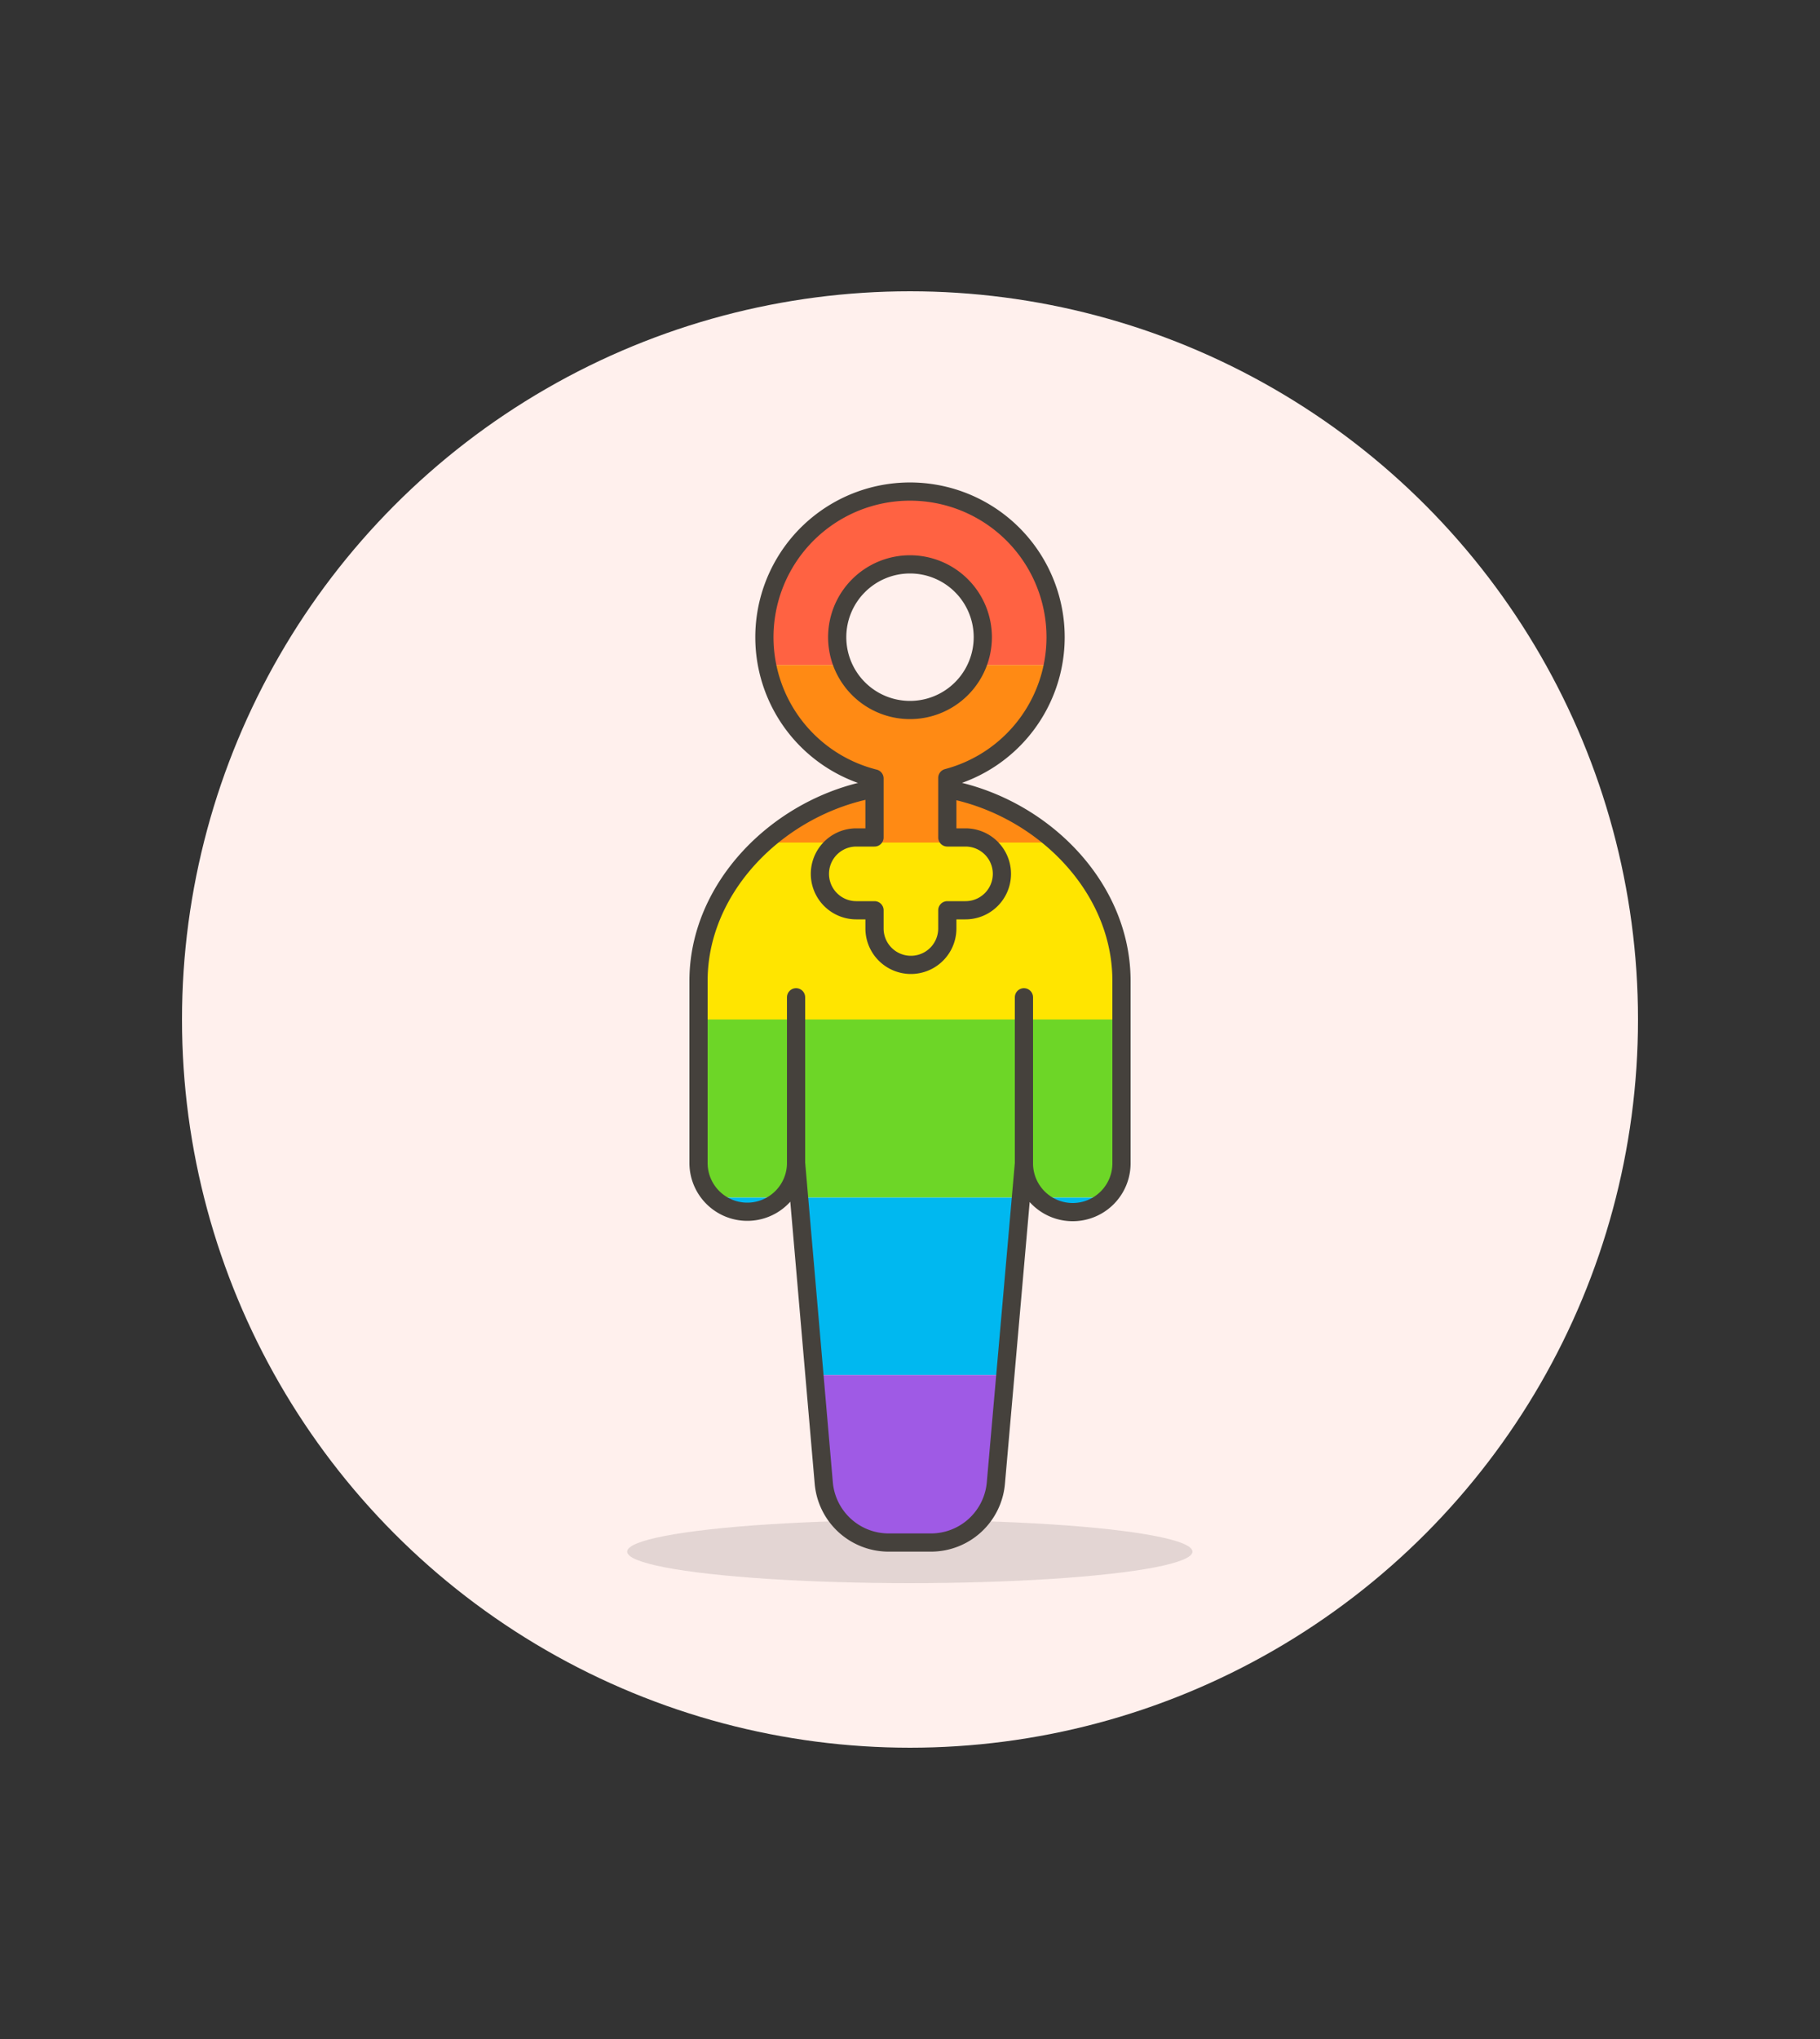 <svg id="Multicolor" xmlns="http://www.w3.org/2000/svg" viewBox="0 0 100 112"><rect x="0" y="0" width="100" height="112" fill="#333333" stroke="none"/><defs><style>.cls-1{fill:#fff0ed;}.cls-2{fill:#45413c;fill-opacity:0.15;}.cls-3{fill:#ff8a14;}.cls-4{fill:#ffe500;}.cls-5{fill:#6dd627;}.cls-6{fill:#00b8f0;}.cls-7{fill:#9f5ae5;}.cls-8{fill:none;stroke:#45413c;stroke-linecap:round;stroke-linejoin:round;}.cls-9{fill:#ff6242;}</style></defs><title>270- sign-transgender-male-lgbtq</title><g id="Scene"><circle class="cls-1" cx="50" cy="56" r="40"/><ellipse class="cls-2" cx="49.99" cy="85.23" rx="15.53" ry="1.73"/><path class="cls-3" d="M50,43.16a12.21,12.21,0,0,0-8,3.13H58A12.21,12.21,0,0,0,50,43.16Z"/><path class="cls-4" d="M38.38,53.88V56H61.62V53.88A10.26,10.26,0,0,0,58,46.28H42A10.26,10.26,0,0,0,38.38,53.88Z"/><path class="cls-5" d="M38.38,63.9a2.67,2.67,0,0,0,.77,1.88H43a2.67,2.67,0,0,0,.77-1.88l.16,1.88H56.1l.16-1.88A2.67,2.67,0,0,0,57,65.78h3.83a2.67,2.67,0,0,0,.77-1.88V56H38.38Z"/><path class="cls-6" d="M58.94,66.58a2.67,2.67,0,0,0,1.91-.8H57A2.67,2.67,0,0,0,58.94,66.58Z"/><path class="cls-6" d="M41.06,66.58a2.67,2.67,0,0,0,1.91-.8H39.15A2.67,2.67,0,0,0,41.06,66.58Z"/><polygon class="cls-6" points="44.75 75.53 55.25 75.53 56.09 65.78 43.91 65.78 44.75 75.53"/><path class="cls-7" d="M45.27,81.46a3.58,3.58,0,0,0,3.56,3.29h2.34a3.58,3.58,0,0,0,3.56-3.29l.52-5.93H44.75Z"/><line class="cls-8" x1="43.74" y1="63.9" x2="43.74" y2="54.78"/><line class="cls-8" x1="56.26" y1="63.9" x2="56.26" y2="54.78"/><path class="cls-8" d="M61.62,53.88c0-5.93-5.7-10.73-11.62-10.73S38.38,48,38.38,53.88v10a2.68,2.68,0,0,0,5.36,0l1.52,17.56a3.58,3.58,0,0,0,3.56,3.29h2.34a3.58,3.58,0,0,0,3.56-3.29L56.26,63.9a2.68,2.68,0,1,0,5.36,0Z"/><path class="cls-9" d="M50,27a8,8,0,0,0-7.85,9.53H46.3a4,4,0,1,1,7.39,0h4.16A8,8,0,0,0,50,27Z"/><path class="cls-3" d="M50,39a4,4,0,0,1-3.7-2.47H42.15a8,8,0,0,0,5.9,6.23V46h-1a2,2,0,0,0-1,.28h8a2,2,0,0,0-1-.28h-1V42.73a8,8,0,0,0,5.8-6.2H53.7A4,4,0,0,1,50,39Z"/><path class="cls-4" d="M45.05,48a2,2,0,0,0,2,2h1v1a2,2,0,0,0,4,0V50h1a2,2,0,0,0,1-3.72H46A2,2,0,0,0,45.05,48Z"/><path class="cls-8" d="M58,35a8,8,0,1,0-9.95,7.76V46h-1a2,2,0,0,0,0,4h1v1a2,2,0,1,0,4,0V50h1a2,2,0,0,0,0-4h-1V42.73A8,8,0,0,0,58,35ZM46,35a4,4,0,1,1,4,4A4,4,0,0,1,46,35Z"/></g></svg>